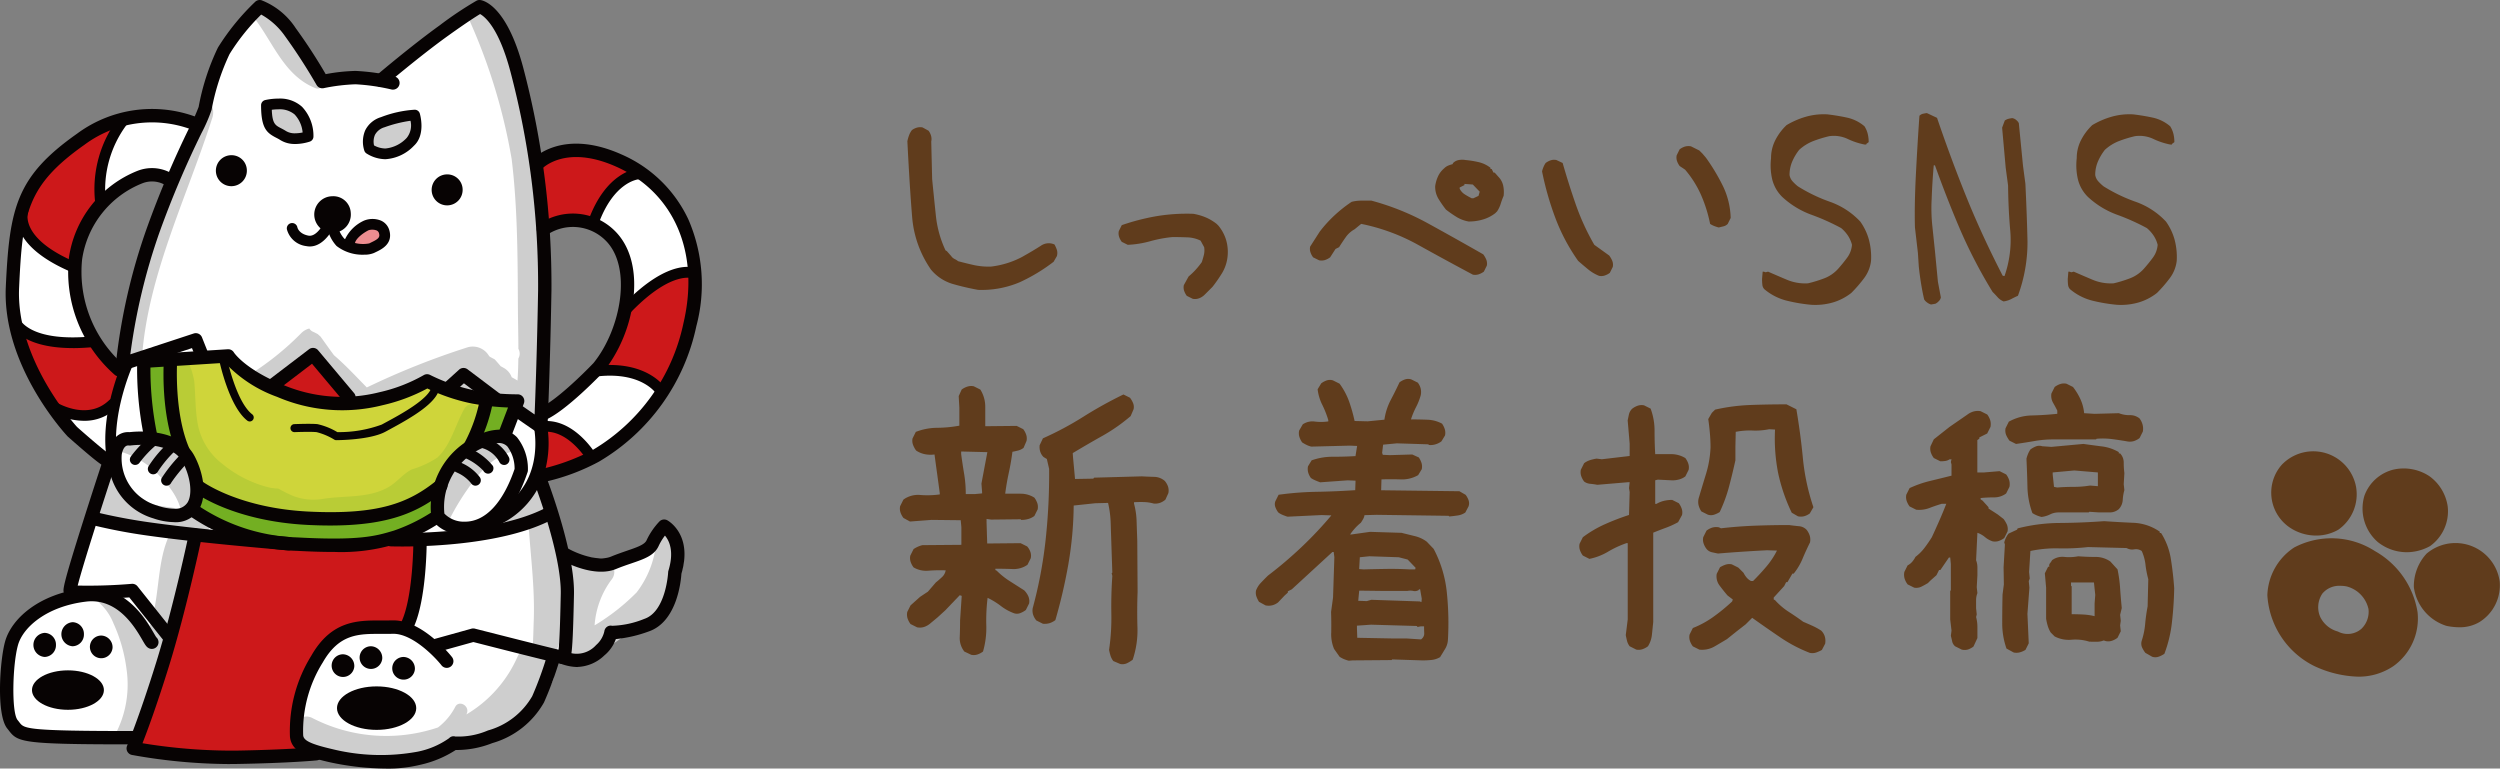 <svg xmlns="http://www.w3.org/2000/svg" xmlns:xlink="http://www.w3.org/1999/xlink" width="253.523" height="77.939" viewBox="0 0 253.523 77.939">
  <rect x="0" y="0" width="253.523" height="77.939" fill="#808080" stroke="none"/>
  <defs>
    <clipPath id="clip-path">
      <rect id="長方形_1" data-name="長方形 1" width="71.162" height="77.939" fill="none"/>
    </clipPath>
  </defs>
  <g id="グループ_2" data-name="グループ 2" transform="translate(-570 -754.061)">
    <path id="シェイプ_1" data-name="シェイプ 1" d="M800.66,822.59a8.588,8.588,0,0,1-4.729-7.181,6.028,6.028,0,0,1,2.714-4.825,8.13,8.13,0,0,1,8.2.365,8.7,8.7,0,0,1,4.318,6.194,5.937,5.937,0,0,1-2.435,5.458,6.266,6.266,0,0,1-3.6,1.08A11.178,11.178,0,0,1,800.66,822.59Zm.85-7.335a2.472,2.472,0,0,0-.216,2.373,2.806,2.806,0,0,0,1.793,1.477,2.114,2.114,0,0,0,2.388-.284,2.388,2.388,0,0,0,.711-2,3.04,3.04,0,0,0-2.252-2.3,3.526,3.526,0,0,0-.606-.053A2.229,2.229,0,0,0,801.509,815.255Zm12.584,3.275a4.777,4.777,0,0,1-3.307-3.928,4.864,4.864,0,0,1,1.294-3.4,4.53,4.53,0,0,1,7.409,2.807,4.387,4.387,0,0,1-2.058,4.14,3.916,3.916,0,0,1-2.028.523A6.6,6.6,0,0,1,814.093,818.53Zm-6.979-8.513a4.51,4.51,0,0,1-1.336-4.7,4.212,4.212,0,0,1,2.969-2.641,4.731,4.731,0,0,1,3.594.66,4.581,4.581,0,0,1,1.881,3.108,4.341,4.341,0,0,1-1.786,3.991,4.893,4.893,0,0,1-2.372.626A4.738,4.738,0,0,1,807.115,810.017Zm-8.867-1.43a4.271,4.271,0,0,1-.85-6.4,4.416,4.416,0,0,1,7.527,2.239,4.39,4.39,0,0,1-1.8,4.354,4.491,4.491,0,0,1-2.248.592A4.8,4.8,0,0,1,798.248,808.587Z" transform="translate(4 -1)" fill="#603c1c"/>
    <g id="ベクトルスマートオブジェクト" transform="translate(570 754.061)">
      <g id="グループ_2-2" data-name="グループ 2">
        <g id="グループ_1" data-name="グループ 1" clip-path="url(#clip-path)">
          <path id="パス_1" data-name="パス 1" d="M20.532,12.212S22.153,6.377,23.5,4.206A11.5,11.5,0,0,1,26.475.95S31.2,4.478,31.743,6.785s.945,1.356.945,1.356,5.4-.407,6.079-.271,3.511-2.578,6.483-4.478S48.355.679,48.355.679s4.458,2.307,5.673,12.89,1.485,29.172,1.081,29.172A20.607,20.607,0,0,1,52,40.706l-4.863-.543L43.763,38.4a10.24,10.24,0,0,1-5.4,2.171c-2.971.136-3.241-.678-3.241-.678l-3.377-3.664L27.826,38.67l-4.593-2.442s-9.86,1.357-10.4.679-.27-8.684,4.052-16.961,3.647-7.735,3.647-7.735" fill="#fff"/>
          <path id="パス_2" data-name="パス 2" d="M12.833,36.906S10.942,44.234,11.212,46s-1.351,4.614-1.351,4.614L6.89,60.923a18.091,18.091,0,0,0-2.566,1.085C3.378,62.551,0,64.722.812,70.285s1.756,3.663,5,4.206a34.8,34.8,0,0,0,8.239-.136s3.377-10.99,4.593-15.468l1.215-4.478,4.592.407-5.268-2.578s2.161-1.9,1.216-3.527S17.966,44.1,15.94,44.1s-1.08-2.442-1.08-2.442l-.135-4.885Z" fill="#fff"/>
          <path id="パス_3" data-name="パス 3" d="M52.273,41.655l-1.621,2.85s-2.836.542-3.647,1.763-2.7,2.578-2.566,3.392a5.408,5.408,0,0,1-.27,2.035L42.683,53.46s.54,4.614-.27,5.97A23.741,23.741,0,0,0,40.792,63.5a27.816,27.816,0,0,0-3.782.271A7.692,7.692,0,0,0,31.2,69.064c-1.216,3.663-1.891,5.563,1.08,7.055s8.239,1.086,10.265.814a6.835,6.835,0,0,0,3.512-1.764s.135,1.086,3.782-.543a10.834,10.834,0,0,0,5.132-5.291l.811-2.442a7.394,7.394,0,0,0,3.242.136C60.106,66.621,62,64.043,62,64.043s2.566.678,3.511-.407,2.971-2.443,2.837-5.292,0-4.749-.811-4.885-1.216,2.578-3.647,2.985-5.672.814-6.483,0-1.891-5.563-1.891-5.563L54.7,48.847s.136-3.392.27-4.749-.54-1.628-.54-1.628Z" fill="#fff"/>
          <path id="パス_4" data-name="パス 4" d="M64.7,17.368c-.314-.257-2.566,1.764-3.512,2.985a3.149,3.149,0,0,0-.811,2.17s2.837,1.629,2.971,3.664,0,4.885,0,4.885A10.715,10.715,0,0,1,67.4,28.494c2.431-.814,2.971-.95,2.971-.95s.811-4.884-5.673-10.176" fill="#fff"/>
          <path id="パス_5" data-name="パス 5" d="M60.917,36.906,55.11,42.741s4.051,1.493,4.457,2.849,3.917-.814,5.132-2.713,2.836-3.392,2.3-3.392-.405-1.764-6.078-2.578" fill="#fff"/>
          <path id="パス_6" data-name="パス 6" d="M12.428,12.347s-1.891,3.392-2.026,5.563l-.135,2.171s3.241-2.307,4.322-2.171,2.566.407,2.566.407l2.566-6.106s-5-1.764-7.294.136" fill="#fff"/>
          <path id="パス_7" data-name="パス 7" d="M1.893,22.795A31.906,31.906,0,0,0,5.27,25.916L7.16,27.408S9.321,34.6,9.457,34.6a13.83,13.83,0,0,1-5.4-.407,7.122,7.122,0,0,1-2.836-1.628,97.561,97.561,0,0,1,.675-9.769" fill="#fff"/>
          <path id="パス_8" data-name="パス 8" d="M11.347,41.113c.135-.407-1.891,1.221-3.241.814a3.083,3.083,0,0,0-2.3.135l5.133,4.614a32.023,32.023,0,0,1,.405-5.563" fill="#fff"/>
          <path id="パス_9" data-name="パス 9" d="M17.7,36.5l5.538-.272a28.213,28.213,0,0,0,8.644,4.342c4.592,1.221,11.346-2.035,11.346-2.035A23.743,23.743,0,0,0,47.95,40.3l1.351.135a15.565,15.565,0,0,1-1.892,4.885c-1.216,1.628-2.566,4.614-6.753,5.97a21.5,21.5,0,0,1-9.725.95c-2.7-.272-6.078-.543-7.429-1.221s-3.647-2.035-3.647-2.035a17.835,17.835,0,0,0-1.215-3.393c-.54-.814-2.026-6.377-.946-9.09" fill="#cfd53a"/>
          <path id="パス_10" data-name="パス 10" d="M17.29,37.042l-2.566-.272.27,7.6,2.837.271Z" fill="#73af22"/>
          <path id="パス_11" data-name="パス 11" d="M20.4,49.389l-.675,2.035a13.435,13.435,0,0,0,7.294,3.392c4.457.543,12.7.272,14.181-.543A13.017,13.017,0,0,0,44.168,51.7l.27-2.035s-5,2.849-7.969,2.849-9.724-.679-11.751-1.357A46.62,46.62,0,0,1,20.4,49.389" fill="#73af22"/>
          <path id="パス_12" data-name="パス 12" d="M49.3,40.434s-.27,3.257-1.081,4.071,2.971-.679,2.971-.679L52,40.706Z" fill="#73af22"/>
          <path id="パス_13" data-name="パス 13" d="M26.745,10.991s1.756-.95,2.7-.407,2.026,2.849,2.026,2.849-.135.543-1.485.407-3.242-1.493-3.242-2.85" fill="#cecece"/>
          <path id="パス_14" data-name="パス 14" d="M42.143,11.4s-4.052.407-4.187,1.086-.946,2.035.135,2.578,4.322.814,4.052-3.663" fill="#cecece"/>
          <path id="パス_15" data-name="パス 15" d="M12.428,12.347S10.4,14.79,10.267,16.69a23.428,23.428,0,0,0,0,3.392,36.875,36.875,0,0,0-1.891,3.935l-.81,2.85a7.068,7.068,0,0,1-3.917-2.171c-1.756-1.9-1.486-3.121-1.486-3.121s1.621-7.191,10.265-9.227" fill="#cd181a"/>
          <path id="パス_16" data-name="パス 16" d="M2.028,33.515A11.931,11.931,0,0,0,6.215,34.6a8.278,8.278,0,0,0,3.106-.543l2.7,3.257s.811,3.256-1.485,4.206-4.052,1.356-4.728.542-3.782-5.834-3.782-8.548" fill="#cd181a"/>
          <path id="パス_17" data-name="パス 17" d="M54.163,16.418l.811,6.242a11.77,11.77,0,0,1,3.106-.543c.811.136,2.3.407,2.3.407s.945-2.849,1.756-3.392S64.7,17.368,64.7,17.368s-6.077-4.206-10.535-.95" fill="#cd181a"/>
          <path id="パス_18" data-name="パス 18" d="M70.372,27.544s-3.917.136-5.268,2.171a8.742,8.742,0,0,1-2.026,2.442s-1.62,4.342-2.161,4.749,2.971.543,4.322,1.221a9.8,9.8,0,0,1,2.3,1.628s3.512-6.377,2.837-12.212" fill="#cd181a"/>
          <path id="パス_19" data-name="パス 19" d="M55.109,42.741A39.064,39.064,0,0,1,54.7,47.9c-.27.543,3.107-.272,3.917-.814a2.36,2.36,0,0,0,.945-1.493S57,43.148,55.109,42.741" fill="#cd181a"/>
          <path id="パス_20" data-name="パス 20" d="M19.856,54.41S16.075,69.335,15.67,70.692s-2.026,4.749-2.026,4.749,7.834,2.171,12.831,1.357l5-.814s-1.485,0-1.216-4.206,2.161-5.97,3.512-6.92,5.672-.814,6.348-1.086A3.076,3.076,0,0,0,41.6,61.6c0-.678.81-6.377.81-6.377s-6.753-.136-8.374.136-14.182-.95-14.182-.95" fill="#cd181a"/>
          <path id="パス_21" data-name="パス 21" d="M31.608,35.685,27.826,38.67a9.845,9.845,0,0,0,4.052,1.9,17.407,17.407,0,0,0,4.052,0Z" fill="#cd181a"/>
          <path id="パス_22" data-name="パス 22" d="M39.171,22.931c.037-.405-1.89-.543-2.7.407s-1.486,1.629-1.486,1.629,1.621.543,2.3.135,1.756-.678,1.89-2.17" fill="#ed8d90"/>
          <path id="パス_23" data-name="パス 23" d="M49.774,36.537a1.9,1.9,0,0,0-2.326-1.326A78.236,78.236,0,0,0,37.2,39.292c-.841-.852-1.657-1.727-2.53-2.546-.256-.24-.521-.486-.8-.72-.464-.624-.91-1.266-1.366-1.894-.09-.079-.182-.16-.273-.245-.162-.089-.325-.174-.5-.25a.822.822,0,0,1-.364-.325,1.8,1.8,0,0,0-.833.487,28.882,28.882,0,0,1-5.466,4.349,18.544,18.544,0,0,1,2.915,1.305,6.874,6.874,0,0,1,3.048-2.562c.025-.025.049-.051.077-.075a1.093,1.093,0,0,1,1.806.479c.492,1.464,1.941,2.4,2.844,3.643.145-.06.294-.115.444-.169.789-.283,1.6-.509,2.406-.731a40.17,40.17,0,0,0,4.593-1.331.968.968,0,0,1,1.108.358.891.891,0,0,1,.16.04,6.937,6.937,0,0,1,1.9.49q1.04-.364,2.08-.724a1.932,1.932,0,0,0,1.321-2.337" fill="#cecece"/>
          <path id="パス_24" data-name="パス 24" d="M30.8,38.469l-.087-.024.1.03h0l-.008,0" fill="#cecece"/>
          <path id="パス_25" data-name="パス 25" d="M55.4,29.527a38.526,38.526,0,0,1-.2-6.063,61.186,61.186,0,0,0-.7-6.667,50.074,50.074,0,0,0-1.7-7.131A34.935,34.935,0,0,1,51.4,4.82a11.642,11.642,0,0,1-1.645-3.155c-.3-.162-.6-.327-.91-.478-.039-.019-.088-.042-.145-.065a1.1,1.1,0,0,1-.189.06,1.689,1.689,0,0,0-.972.733,58.29,58.29,0,0,1,4.346,14.2c.242,1.965.385,3.945.474,5.905.14,3.05.145,6.1.161,9.157.008,1.4.047,2.8.05,4.2a.971.971,0,0,1-.006.985c-.01.744-.033,1.486-.084,2.228-.193-.116-.39-.227-.588-.335a1.774,1.774,0,0,0-.824-.955c-.1-.056-.193-.109-.291-.16-.2-.236-.4-.469-.613-.7-.765-.4-1.517-.817-2.266-1.243a7.287,7.287,0,0,0-1.6,1.036c-.817.649-1.576,1.365-2.385,2.024-.449.366-.914.717-1.387,1.058a3.741,3.741,0,0,1,2.868.283,16.989,16.989,0,0,1,2.234.424,9.553,9.553,0,0,1,3.059.714,1.742,1.742,0,0,0,.175-.077c.245.072.49.148.733.232a8.781,8.781,0,0,1,3.4,1.911c-.016-1.236-.114-2.468-.141-3.7-.044-2.014.143-4.06.279-6.068q.12-1.755.274-3.509" fill="#cecece"/>
          <path id="パス_26" data-name="パス 26" d="M21.463,12.155c.027-.084.055-.167.082-.251a1.771,1.771,0,0,0-.148-1.374,1.53,1.53,0,0,1-.1.144q-.3.37-.583.745c-1.479,4.623-3.853,8.94-5.5,13.5a59.02,59.02,0,0,0-3.069,12.768c.086.016.171.035.256.058a1.153,1.153,0,0,1,.208-.253,4.466,4.466,0,0,1,.943-.668,6.467,6.467,0,0,1,.848-.606c.6-8.243,4.473-16.067,7.013-23.909.017-.053.033-.106.051-.159" fill="#cecece"/>
          <path id="パス_27" data-name="パス 27" d="M18.82,46.924A6.756,6.756,0,0,0,14.8,43.94a1.2,1.2,0,0,0-.746-.013,3.059,3.059,0,0,0-2.123.751l-.029.026a1.2,1.2,0,0,0-.706.814h0c.11.032.218.069.325.108A8.767,8.767,0,0,1,16.2,48.28c1.209,1.215,2.388,2.9,2.245,4.678a1.2,1.2,0,0,0,1.029-.919,7.872,7.872,0,0,0-.653-5.115" fill="#cecece"/>
          <path id="パス_28" data-name="パス 28" d="M51.642,45a1.55,1.55,0,0,0-1.046-.548A4.575,4.575,0,0,0,47.2,45.711a8.366,8.366,0,0,0-2.285,1.933c-.044.21-.09.421-.136.632-.145,1.134-.339,2.266-.494,3.4.268.311.545.617.794.938.1.13.213.268.324.415a24.149,24.149,0,0,1,2.986-4.706c1.1-1.316,2.5-2.546,4.228-2.606a1.348,1.348,0,0,0-.98-.713" fill="#cecece"/>
          <path id="パス_29" data-name="パス 29" d="M56.914,58.534c-.05-.241-.105-.48-.162-.72a23.111,23.111,0,0,0-1.217-7.682,1.3,1.3,0,0,0-1.578-.9,1.318,1.318,0,0,0-.672.466c.006.009.011.018.017.027a1.049,1.049,0,0,0-.316.245A9.646,9.646,0,0,1,50.815,51.4a1.31,1.31,0,0,0-.461,1.763,1.287,1.287,0,0,0,1.756.462c.478-.309.982-.562,1.463-.85.2,3.392.683,6.76.553,10.174-.03.782-.041,1.645-.094,2.525a1.283,1.283,0,0,1,.137.077,20.428,20.428,0,0,0,1.906,1.119,1.158,1.158,0,0,0,.142-.209,11.532,11.532,0,0,0,.7-7.924" fill="#cecece"/>
          <path id="パス_30" data-name="パス 30" d="M20.333,51.945q-2.14-.372-4.294-.663c-.335-.092-.665-.2-.987-.321-.685-.5-1.482-.835-2.176-1.306a1.271,1.271,0,0,0-2.165-.907l-.023.027a1.445,1.445,0,0,0-.727,1.082,6.24,6.24,0,0,0-.525,1.767,1.318,1.318,0,0,0,1.237,1.632q2.466.218,4.918.551c.537.137,1.085.247,1.637.339-1.325,2.744-1.008,6.037-1.9,8.929l-.129.418a7.912,7.912,0,0,0-3.207-3.14,1.366,1.366,0,0,0-.671-.189,3.17,3.17,0,0,0-.986-.348,1.363,1.363,0,0,0-1.405.524,5.516,5.516,0,0,1,2.588,2.9,16,16,0,0,1,1.312,4.608,10.815,10.815,0,0,1-1.483,7.23,1.16,1.16,0,0,0,1.277-.044,1.244,1.244,0,0,0,.775-.565,41.24,41.24,0,0,0,4.216-10.1,27.2,27.2,0,0,0,1.013-5.119,10.578,10.578,0,0,1,1.254-4.6,1.367,1.367,0,0,0,.1-.176h.013c1.437.127,1.764-2.285.341-2.532" fill="#cecece"/>
          <path id="パス_31" data-name="パス 31" d="M54.947,65.915a1.147,1.147,0,0,0-1.228-.026,1.182,1.182,0,0,0-1.2.624,12.754,12.754,0,0,1-5.232,5.942c.011-.022.023-.042.034-.064.378-.784-.787-1.472-1.167-.685a6.235,6.235,0,0,1-1.738,2.064c-.124.042-.249.082-.374.12a16.36,16.36,0,0,1-12.325-1.055c-1.453-.8-2.748,1.429-1.295,2.226a18.95,18.95,0,0,0,17.437.019,1.635,1.635,0,0,0,.3-.025,8.75,8.75,0,0,0,2.515-1.048A19.747,19.747,0,0,0,53.9,71.82a6.938,6.938,0,0,0,2.159-2.785,2.677,2.677,0,0,0-1.111-3.12" fill="#cecece"/>
          <path id="パス_32" data-name="パス 32" d="M69.088,55.027a1.177,1.177,0,0,0-.47-.794c-.933-1-2.753.089-2.143,1.347a9.786,9.786,0,0,1-1.918,4.5q-.163.163-.336.33a21.136,21.136,0,0,1-3.03,2.441q-.438.3-.893.565a8.763,8.763,0,0,1,1.662-4.564c.992-1.131-.419-2.75-1.508-2.085a1.263,1.263,0,0,0-.751-.251h-.6a1.256,1.256,0,0,0-2.165.882c.149,2.592.846,5.371.181,7.934a1.315,1.315,0,0,0,2.019,1.382,1.325,1.325,0,0,0,.369-.068A12.853,12.853,0,0,0,62.6,65a26.042,26.042,0,0,0,2.206-1.664,1.741,1.741,0,0,0,.773.054c1.949-.278,3.059-2.422,3.1-4.228a1.5,1.5,0,0,0-.017-.256,4.5,4.5,0,0,0,.421-3.875" fill="#cecece"/>
          <path id="パス_33" data-name="パス 33" d="M47.338,41.176l-.194.182c-.006.011-.01.021-.017.032-.928,1.6-1.38,3.713-2.766,5.008a9.72,9.72,0,0,1-2.592,1.2c-.881.437-1.481,1.268-2.323,1.767-2,1.183-4.4.87-6.605,1.212a5.851,5.851,0,0,1-3.092-.272,13.636,13.636,0,0,1-1.522-.759,5.564,5.564,0,0,1-.895-.1,11.973,11.973,0,0,1-4.784-2.407A6.629,6.629,0,0,1,20,42.672c-.207-1.346-.176-2.708-.307-4.056a10.3,10.3,0,0,0-.269-1.076.731.731,0,0,0-.111-.218.679.679,0,0,0-1.327-.189c-.919,3.52.715,7.2,1.982,10.535a.611.611,0,0,0-.022.707,5.264,5.264,0,0,0,.646.815.639.639,0,0,0,.528.183,16.124,16.124,0,0,0,5.816,2.254.555.555,0,0,0,.437.316c6.858,1.2,15.449.9,19.187-5.751a20.105,20.105,0,0,0,1.9-4.357c.267-.674-.674-1.081-1.128-.66" fill="#b9cc36"/>
          <path id="パス_34" data-name="パス 34" d="M32.625,7.8c-.14-.173-.283-.344-.424-.515A24.661,24.661,0,0,0,27.358,1.42a.606.606,0,0,0-.333-.174c-.532-.621-1.647.039-1.133.725,1.873,2.5,2.977,5.709,6.077,6.961.7.282,1.031-.674.656-1.134" fill="#cecece"/>
          <path id="パス_35" data-name="パス 35" d="M12.428,37.585a.672.672,0,0,1-.419-.146.683.683,0,0,1-.254-.59A60.368,60.368,0,0,1,14.9,23.109a99.393,99.393,0,0,1,4.318-10.2,19.575,19.575,0,0,0,.926-2.067A23.777,23.777,0,0,1,22.1,4.824,23.8,23.8,0,0,1,25.876.186a.673.673,0,0,1,.641-.162A7.338,7.338,0,0,1,29.986,2.85a54.928,54.928,0,0,1,3.043,4.669,18.357,18.357,0,0,1,3.035-.327A21.541,21.541,0,0,1,40,7.752a.678.678,0,0,1-.31,1.321,20.583,20.583,0,0,0-3.627-.525,18.868,18.868,0,0,0-3.235.392.672.672,0,0,1-.727-.327,57.251,57.251,0,0,0-3.2-4.95,7.245,7.245,0,0,0-2.413-2.186,21.452,21.452,0,0,0-3.212,4.011,22.98,22.98,0,0,0-1.815,5.625l-.009.042A16.432,16.432,0,0,1,20.432,13.5,98.215,98.215,0,0,0,16.17,23.567a61.484,61.484,0,0,0-2.953,12.366l6.429-2.114a.675.675,0,0,1,.837.392l.54,1.357a.676.676,0,1,1-1.254.5l-.3-.767-6.827,2.245a.666.666,0,0,1-.21.034" fill="#070303"/>
          <path id="パス_36" data-name="パス 36" d="M54.839,43.962a.677.677,0,0,1-.383-.119L52.295,42.35a.678.678,0,0,1,.765-1.118l1.155.8c.085-2.12.255-6.811.353-12.6a84.829,84.829,0,0,0-2.814-22.2c-1.17-4.408-2.58-5.538-3.069-5.807-.407.245-1.384.864-3.314,2.249-2.78,2-6.269,4.956-6.3,4.986a.677.677,0,0,1-.872-1.036c.035-.03,3.565-3.027,6.391-5.055a36.444,36.444,0,0,1,3.739-2.5.673.673,0,0,1,.384-.065c.267.034,2.662.511,4.351,6.875a86.294,86.294,0,0,1,2.859,22.574c-.134,7.924-.4,13.8-.406,13.86a.676.676,0,0,1-.374.576.668.668,0,0,1-.3.071" fill="#070303"/>
          <path id="パス_37" data-name="パス 37" d="M35.39,40.977a.673.673,0,0,1-.516-.24l-3.234-3.85-3.406,2.6a.673.673,0,0,1-.946-.131.68.68,0,0,1,.13-.951l3.917-2.985a.673.673,0,0,1,.924.1l3.646,4.341a.681.681,0,0,1-.081.956.671.671,0,0,1-.435.159" fill="#070303"/>
          <path id="パス_38" data-name="パス 38" d="M50.246,41.113a.671.671,0,0,1-.4-.136l-2.8-2.107-.938.848a.674.674,0,0,1-.954-.051.681.681,0,0,1,.05-.958l1.351-1.221a.673.673,0,0,1,.857-.038l3.241,2.442a.679.679,0,0,1-.406,1.221" fill="#070303"/>
          <path id="パス_39" data-name="パス 39" d="M51.147,44.867a.663.663,0,0,1-.242-.045.679.679,0,0,1-.387-.877l1-2.621a26.016,26.016,0,0,1-3.648-.4,19.463,19.463,0,0,1-4.535-1.528,18.028,18.028,0,0,1-4.557,1.7,16.68,16.68,0,0,1-10.672-.849,13.445,13.445,0,0,1-5.284-3.454l-7.567.479a32.949,32.949,0,0,0,.666,6.722.675.675,0,1,1-1.317.3,34.461,34.461,0,0,1-.692-7.68.678.678,0,0,1,.633-.654l8.554-.543a.675.675,0,0,1,.622.328c.006.01,1.076,1.662,4.9,3.25a15.408,15.408,0,0,0,9.858.779,16.233,16.233,0,0,0,4.477-1.725.672.672,0,0,1,.666-.024,18.617,18.617,0,0,0,4.494,1.563,24.1,24.1,0,0,0,4.365.4.673.673,0,0,1,.568.288.683.683,0,0,1,.077.634l-1.351,3.528a.675.675,0,0,1-.63.435" fill="#070303"/>
          <path id="パス_40" data-name="パス 40" d="M33.8,55.973c-1.053,0-2.291-.035-3.766-.116A20,20,0,0,1,19.3,52.365a.681.681,0,0,1-.114-.953.674.674,0,0,1,.947-.115,19.029,19.029,0,0,0,9.976,3.2c6.381.351,8.038-.149,9.793-.677l.061-.018a17.572,17.572,0,0,0,3.613-1.732.677.677,0,0,1,.726,1.144,18.7,18.7,0,0,1-3.95,1.887l-.061.018a18.921,18.921,0,0,1-6.489.849" fill="#070303"/>
          <path id="パス_41" data-name="パス 41" d="M18.551,46.36a.676.676,0,0,1-.621-.412c-1.665-3.9-1.329-9.139-1.314-9.36a.675.675,0,1,1,1.348.093c0,.051-.328,5.132,1.208,8.732a.679.679,0,0,1-.355.89.67.67,0,0,1-.266.055" fill="#070303"/>
          <path id="パス_42" data-name="パス 42" d="M33.5,53.292c-.718,0-1.478-.019-2.287-.059-7.411-.368-11.237-3.134-11.4-3.252a.681.681,0,0,1-.145-.949.673.673,0,0,1,.943-.145c.047.034,3.7,2.645,10.664,2.99,7.154.355,10.187-.888,13.006-3.154a.677.677,0,0,1,.844,1.06c-2.674,2.149-5.65,3.509-11.63,3.509" fill="#070303"/>
          <path id="パス_43" data-name="パス 43" d="M47.725,45.862a.677.677,0,0,1-.577-1.031,15.505,15.505,0,0,0,1.533-4.424.675.675,0,1,1,1.33.237A16.6,16.6,0,0,1,48.3,45.536a.673.673,0,0,1-.577.325" fill="#070303"/>
          <path id="パス_44" data-name="パス 44" d="M17.641,52.951a6.821,6.821,0,0,1-2.091-.384A6.366,6.366,0,0,1,11.007,45.9c.213-1.341,1.04-2.154,2.13-2.076a10.593,10.593,0,0,1,1.182-.063c1.51,0,4.213.312,5.364,2.408.865,1.576,1.394,3.957.509,5.462a2.748,2.748,0,0,1-2.551,1.322M13,45.174c-.471,0-.622.719-.657.938a4.982,4.982,0,0,0,3.629,5.165,5.505,5.505,0,0,0,1.671.317,1.461,1.461,0,0,0,1.388-.655c.511-.868.283-2.638-.529-4.117s-2.97-1.706-4.181-1.706a8.7,8.7,0,0,0-1.077.061.692.692,0,0,1-.171,0,.666.666,0,0,0-.072,0" fill="#070303"/>
          <path id="パス_45" data-name="パス 45" d="M47.146,54.264h0c-1.835,0-3.348-1.083-3.425-2.014a7.926,7.926,0,0,1,4.5-7.982,5.1,5.1,0,0,1,2.339-.694,2.549,2.549,0,0,1,1.865.766,5.146,5.146,0,0,1,1.11,3.343.664.664,0,0,1-.035.2c-1.86,5.548-4.778,6.376-6.352,6.376m-2.082-2.175a2.757,2.757,0,0,0,2.082.819c2.071,0,3.857-1.9,5.036-5.347a3.759,3.759,0,0,0-.724-2.271,1.182,1.182,0,0,0-.9-.358,3.82,3.82,0,0,0-1.705.535,6.547,6.547,0,0,0-3.789,6.623" fill="#070303"/>
          <path id="パス_46" data-name="パス 46" d="M11.8,48.666a.541.541,0,0,1-.506-.351c-1.859-4.949,1.06-11.45,1.185-11.724a.541.541,0,1,1,.982.452c-.028.063-2.855,6.367-1.156,10.889a.543.543,0,0,1-.314.7.536.536,0,0,1-.191.035" fill="#070303"/>
          <path id="パス_47" data-name="パス 47" d="M49.526,53.6a.679.679,0,0,1-.242-1.311c6.37-2.461,4.876-8.971,4.809-9.246a.675.675,0,1,1,1.311-.324,10.874,10.874,0,0,1,.03,4.3,8.566,8.566,0,0,1-5.665,6.54.679.679,0,0,1-.243.045" fill="#070303"/>
          <path id="パス_48" data-name="パス 48" d="M17.021,65.084a.672.672,0,0,1-.528-.255l-3.381-4.246c-.548.037-1.65.107-2.753.147-.918.033-1.66.04-2.206.021-.843-.03-1.455-.091-1.664-.617-.122-.306-.2-.508,1.942-7.276,1.025-3.234,2.085-6.454,2.1-6.486a.676.676,0,1,1,1.282.426C10.446,50.934,8.351,57.475,7.88,59.382a52.636,52.636,0,0,0,5.489-.176.674.674,0,0,1,.577.253l3.6,4.523a.68.68,0,0,1-.106.953.67.67,0,0,1-.421.149" fill="#070303"/>
          <path id="パス_49" data-name="パス 49" d="M13.508,75.486c-11.219,0-11.69-.2-12.608-1.4-.048-.062-.1-.129-.157-.2-1.156-1.395-.748-7-.22-8.853.645-2.269,3.383-4.81,8.043-5.372,4.1-.493,6.241,3.187,7.047,4.572.082.14.181.311.231.385a.678.678,0,0,1-.747,1.118c-.247-.124-.365-.327-.65-.818-.748-1.287-2.5-4.3-5.72-3.909-4.023.484-6.4,2.619-6.9,4.4-.559,1.964-.677,6.844-.041,7.611.071.085.132.166.19.242.484.634.665.871,11.537.871a.678.678,0,0,1,0,1.357" fill="#070303"/>
          <path id="パス_50" data-name="パス 50" d="M39.141,77.939a27.578,27.578,0,0,1-5.795-.661c-2.146-.5-3.8-1-3.943-2.59a14.478,14.478,0,0,1,2.157-8.177c2.054-3.61,4.736-3.6,7.1-3.589.369,0,.75,0,1.116-.01l.123,0c2.962,0,5.8,3.542,5.92,3.7a.677.677,0,1,1-1.057.845c-.71-.895-2.948-3.184-4.863-3.184l-.079,0c-.392.013-.786.011-1.166.01-2.286-.01-4.261-.018-5.925,2.9a13.087,13.087,0,0,0-1.984,7.382c.042.464.53.841,2.9,1.39a20.543,20.543,0,0,0,8.679.277,8.344,8.344,0,0,0,3.218-1.371.607.607,0,0,1,.624-.172,7.583,7.583,0,0,0,3.315-.614A7.492,7.492,0,0,0,53.972,70.6a36.079,36.079,0,0,0,1.482-4.044.676.676,0,1,1,1.29.4,36.325,36.325,0,0,1-1.579,4.278,8.773,8.773,0,0,1-5.239,4.123,9.832,9.832,0,0,1-3.711.7,10.889,10.889,0,0,1-3.539,1.486,13.978,13.978,0,0,1-3.536.4" fill="#070303"/>
          <path id="パス_51" data-name="パス 51" d="M29.267,55.812c-.02,0-.04,0-.06,0l-.6-.052c-2.469-.216-9.028-.788-13.794-1.468a55.647,55.647,0,0,1-5.575-1.077A.678.678,0,0,1,9.58,51.9c.024.006,2.379.613,5.427,1.047,4.73.674,11.263,1.245,13.722,1.46l.6.052a.679.679,0,0,1-.059,1.355" fill="#070303"/>
          <path id="パス_52" data-name="パス 52" d="M40.769,55.421c-.67,0-1.091-.013-1.171-.016a.679.679,0,0,1,.047-1.356c.1,0,10.157.32,15.695-2.548a.678.678,0,0,1,.619,1.206c-4.752,2.462-12.295,2.714-15.19,2.714" fill="#070303"/>
          <path id="パス_53" data-name="パス 53" d="M23.241,77.482a56.707,56.707,0,0,1-9.863-.924.673.673,0,0,1-.467-.35.682.682,0,0,1-.022-.585c.012-.027,1.18-2.758,2.947-8.436s3.3-12.98,3.315-13.053a.675.675,0,1,1,1.321.279c-.015.074-1.558,7.426-3.348,13.179-1.261,4.053-2.207,6.591-2.674,7.778a56.036,56.036,0,0,0,9.492.749c5.313-.09,8.022-.356,8.048-.359a.678.678,0,0,1,.134,1.35c-.112.011-2.79.275-8.16.365-.242,0-.484.006-.723.006" fill="#070303"/>
          <path id="パス_54" data-name="パス 54" d="M41.332,64a.677.677,0,0,1-.611-.966c1.182-2.545,1.2-8.07,1.2-8.126a.677.677,0,0,1,.675-.679h0a.677.677,0,0,1,.675.679c0,.239-.016,5.881-1.324,8.7a.675.675,0,0,1-.613.392" fill="#070303"/>
          <path id="パス_55" data-name="パス 55" d="M58.582,67.644a5.027,5.027,0,0,1-1.722-.34.678.678,0,0,1,.462-1.275,2.635,2.635,0,0,0,3.129-.616,2.578,2.578,0,0,0,.837-1.4.667.667,0,0,1,.282-.46.629.629,0,0,1,.5-.092,9.355,9.355,0,0,0,3.267-.7c2.2-.736,2.419-4.681,2.42-4.721a.676.676,0,0,1,.029-.172c.607-1.98.071-3.056-.355-3.553a5.579,5.579,0,0,0-.636,1.048c-.441.975-1.471,1.326-2.773,1.771-.467.159-1,.34-1.548.567-2.257.927-5.32-.778-5.449-.851a.678.678,0,0,1,.661-1.183c.724.407,2.905,1.341,4.277.778.59-.243,1.14-.43,1.625-.6.993-.339,1.778-.607,1.977-1.048a7.21,7.21,0,0,1,1.308-1.917.671.671,0,0,1,.8-.117c.108.058,2.6,1.467,1.429,5.418-.044.694-.427,4.888-3.338,5.862a13.432,13.432,0,0,1-3.312.765,3.826,3.826,0,0,1-1.162,1.654,4.117,4.117,0,0,1-2.712,1.171" fill="#070303"/>
          <path id="パス_56" data-name="パス 56" d="M12.067,38.173A.668.668,0,0,1,11.619,38,13.908,13.908,0,0,1,6.985,26.148a11.221,11.221,0,0,1,6.949-8.819,4.008,4.008,0,0,1,3.342.179.677.677,0,0,1-.686,1.168,2.659,2.659,0,0,0-2.172-.081,9.83,9.83,0,0,0-6.092,7.72,12.54,12.54,0,0,0,4.191,10.67.68.68,0,0,1,.056.958.671.671,0,0,1-.5.228" fill="#070303"/>
          <path id="パス_57" data-name="パス 57" d="M10.717,47.264a.674.674,0,0,1-.335-.089C9.725,46.8,7.36,44.7,6.893,44.289c-.016-.014-.03-.028-.044-.043C6.578,43.956.219,37.07.588,29.1c.371-8,1.051-11.191,7.22-15.539A12.772,12.772,0,0,1,19.861,11.85c.068.024.121.043.159.055a.679.679,0,0,1-.118,1.347,1.407,1.407,0,0,1-.493-.123A11.475,11.475,0,0,0,8.584,14.667c-5.878,4.142-6.3,6.958-6.646,14.492C1.6,36.36,7.432,42.877,7.814,43.3c1.045.929,2.827,2.464,3.239,2.7a.679.679,0,0,1-.336,1.267" fill="#070303"/>
          <path id="パス_58" data-name="パス 58" d="M55.019,42.651a.679.679,0,0,1-.256-1.307c1.507-.619,4.406-3.458,5.422-4.526,2.8-3.448,3.964-9.76,1.206-12.451a4.687,4.687,0,0,0-5.905-.557.677.677,0,0,1-.756-1.124,6.025,6.025,0,0,1,7.6.708c1.6,1.561,2.266,4.083,1.876,7.1a14.835,14.835,0,0,1-3,7.206c-.01.013-.022.026-.033.038-.155.163-3.815,4-5.906,4.864a.673.673,0,0,1-.256.051" fill="#070303"/>
          <path id="パス_59" data-name="パス 59" d="M57.09,67.345c-.105,0-.35,0-9.087-2.237l-3.564.991a.678.678,0,0,1-.36-1.307l3.737-1.04a.669.669,0,0,1,.347,0c2.751.7,6.981,1.777,8.478,2.13.132-1.132.19-3.994.225-5.648.086-4.158-2.805-11.6-2.835-11.678a.679.679,0,0,1,.5-.914,21.289,21.289,0,0,0,5.557-2A19.6,19.6,0,0,0,69.309,32.77c1.681-7.158-.932-13.239-6.821-15.868-5.111-2.282-7.461.143-7.559.247a.677.677,0,0,1-1-.916c.121-.135,3.054-3.272,9.1-.571a13.358,13.358,0,0,1,6.775,6.584,16.5,16.5,0,0,1,.811,10.835,20.943,20.943,0,0,1-9.867,13.73,21.333,21.333,0,0,1-5.192,1.981c.749,2.04,2.726,7.795,2.651,11.465-.052,2.5-.1,3.909-.159,4.869-.079,1.239-.141,2.218-.967,2.218" fill="#070303"/>
          <path id="パス_60" data-name="パス 60" d="M10.176,20.9a.541.541,0,0,1-.536-.481,11.931,11.931,0,0,1,2.374-8.462.538.538,0,0,1,.76-.067.544.544,0,0,1,.068.764,11.022,11.022,0,0,0-2.129,7.641.542.542,0,0,1-.475.6.587.587,0,0,1-.063,0" fill="#070303"/>
          <path id="パス_61" data-name="パス 61" d="M7.565,27.68a.541.541,0,0,1-.208-.042c-6.9-2.888-5.574-6.351-5.514-6.5a.541.541,0,0,1,1,.405c-.021.06-.864,2.665,4.928,5.089a.543.543,0,0,1-.208,1.044" fill="#070303"/>
          <path id="パス_62" data-name="パス 62" d="M7.4,35.3C1.827,35.3.965,32.757.927,32.636A.54.54,0,0,1,1.955,32.3c.025.064,1.026,2.457,7.538,1.8A.543.543,0,0,1,9.6,35.185c-.8.081-1.537.117-2.2.117" fill="#070303"/>
          <path id="パス_63" data-name="パス 63" d="M8.513,42.673a6.807,6.807,0,0,1-3.391-.962.542.542,0,0,1,.566-.925c.132.081,3.193,1.915,5.376-.2a.539.539,0,0,1,.764.014.544.544,0,0,1-.014.767,4.607,4.607,0,0,1-3.3,1.306" fill="#070303"/>
          <path id="パス_64" data-name="パス 64" d="M60.151,23.157a.515.515,0,0,1-.182-.032.543.543,0,0,1-.326-.694c1.81-5.072,4.935-5.325,5.067-5.334a.543.543,0,0,1,.072,1.084c-.116.01-2.574.277-4.122,4.617a.541.541,0,0,1-.509.359" fill="#070303"/>
          <path id="パス_65" data-name="パス 65" d="M63.664,31.75a.538.538,0,0,1-.379-.155.545.545,0,0,1-.008-.768c4.74-4.855,7.3-3.685,7.575-3.535l-.512.956.012.006c-.02-.01-2.133-.938-6.3,3.333a.536.536,0,0,1-.385.163" fill="#070303"/>
          <path id="パス_66" data-name="パス 66" d="M67,40.163a.539.539,0,0,1-.453-.246c-.067-.1-1.552-2.241-5.971-1.747a.543.543,0,0,1-.119-1.079c5.135-.572,6.924,2.121,7,2.237a.543.543,0,0,1-.162.749.535.535,0,0,1-.291.086" fill="#070303"/>
          <path id="パス_67" data-name="パス 67" d="M60.062,47.037a.539.539,0,0,1-.466-.268c-.031-.051-2.022-3.379-4.671-2.95a.543.543,0,0,1-.173-1.071c3.389-.553,5.679,3.308,5.776,3.472a.544.544,0,0,1-.193.743.536.536,0,0,1-.273.074" fill="#070303"/>
          <path id="パス_68" data-name="パス 68" d="M29.937,14.6a2.745,2.745,0,0,1-1.5-.391c-.153-.1-.3-.177-.451-.253-.94-.489-1.51-.954-1.51-3.281a.542.542,0,0,1,.41-.527A6.078,6.078,0,0,1,28.23,10a3.306,3.306,0,0,1,2.408.838,4.288,4.288,0,0,1,1.148,3.039.542.542,0,0,1-.359.48,4.981,4.981,0,0,1-1.49.247m-2.374-3.472c.05,1.411.358,1.571.919,1.864.159.083.34.177.533.3a1.7,1.7,0,0,0,.922.222,3.672,3.672,0,0,0,.753-.085,3.084,3.084,0,0,0-.815-1.828,2.358,2.358,0,0,0-1.645-.519,5.144,5.144,0,0,0-.668.046" fill="#070303"/>
          <path id="パス_69" data-name="パス 69" d="M39.081,16.145a3.666,3.666,0,0,1-1.9-.573.542.542,0,0,1-.23-.28,2.942,2.942,0,0,1,.085-2.075,2.622,2.622,0,0,1,1.6-1.337,11.445,11.445,0,0,1,3.419-.754.541.541,0,0,1,.518.387c.026.087.624,2.149-.6,3.271a4.358,4.358,0,0,1-2.885,1.361m-1.158-1.4a2.451,2.451,0,0,0,1.158.314,3.4,3.4,0,0,0,2.159-1.078,2.016,2.016,0,0,0,.382-1.733,12.981,12.981,0,0,0-2.632.657,1.589,1.589,0,0,0-.976.778,1.734,1.734,0,0,0-.09,1.062" fill="#070303"/>
          <path id="パス_70" data-name="パス 70" d="M25.034,17.275a1.571,1.571,0,1,1-1.571-1.536,1.553,1.553,0,0,1,1.571,1.536" fill="#070303"/>
          <path id="パス_71" data-name="パス 71" d="M46.915,19.22a1.571,1.571,0,1,1-1.571-1.535,1.554,1.554,0,0,1,1.571,1.535" fill="#070303"/>
          <path id="パス_72" data-name="パス 72" d="M35.57,21.574A1.855,1.855,0,1,1,33.724,19.9a1.767,1.767,0,0,1,1.846,1.673" fill="#070303"/>
          <path id="パス_73" data-name="パス 73" d="M31.416,24.993a1.846,1.846,0,0,1-.365-.037,2.307,2.307,0,0,1-1.956-1.7.54.54,0,1,1,1.063-.194c.013.055.172.644,1.105.831.9.181,1.647-1.4,1.653-1.412a.541.541,0,1,1,.983.45c-.041.09-.952,2.063-2.484,2.063" fill="#070303"/>
          <path id="パス_74" data-name="パス 74" d="M36.9,25.829a4.29,4.29,0,0,1-2.772-.886,3.856,3.856,0,0,1-.964-2.008.54.54,0,1,1,1.07-.145,2.784,2.784,0,0,0,.657,1.385.817.817,0,0,0,.1.082,3.934,3.934,0,0,1,1.923-1.884,2.285,2.285,0,0,1,1.722,0,1.514,1.514,0,0,1,.857,1.025c.357,1.347-.821,1.9-1.387,2.169l-.177.085a2.442,2.442,0,0,1-1.025.174M36,24.642a3.343,3.343,0,0,0,1.441.043c.062-.031.13-.063.2-.1.745-.351.9-.528.8-.906a.433.433,0,0,0-.24-.307,1.274,1.274,0,0,0-.825-.024c-.408.2-1.255.762-1.378,1.291" fill="#070303"/>
          <path id="パス_75" data-name="パス 75" d="M25.326,42.741a.4.4,0,0,1-.247-.085c-1.854-1.432-2.811-5.95-2.852-6.141a.405.405,0,1,1,.793-.166c.009.044.936,4.414,2.552,5.663a.407.407,0,0,1-.247.73" fill="#070303"/>
          <path id="パス_76" data-name="パス 76" d="M34.106,44.64a.4.4,0,0,1-.2-.055,6.562,6.562,0,0,0-1.8-.762c-.638-.064-2.222,0-2.239,0a.407.407,0,0,1-.033-.813c.068,0,1.657-.068,2.353,0a6.819,6.819,0,0,1,2.023.811,12.583,12.583,0,0,0,4.5-.764l.421-.229c1.437-.775,4.428-2.389,4.641-3.621a.405.405,0,1,1,.8.139c-.259,1.5-2.745,2.953-5.055,4.2l-.417.226c-1.559.854-4.85.864-4.989.864" fill="#070303"/>
          <path id="パス_77" data-name="パス 77" d="M13.71,47.151a.537.537,0,0,1-.337-.119.544.544,0,0,1-.084-.763,10.743,10.743,0,0,1,2.071-2.114.542.542,0,0,1,.483.971,11.034,11.034,0,0,0-1.711,1.821.537.537,0,0,1-.422.2" fill="#070303"/>
          <path id="パス_78" data-name="パス 78" d="M15.534,48.1a.529.529,0,0,1-.309-.1.544.544,0,0,1-.133-.756A11.68,11.68,0,0,1,17.3,44.709a.539.539,0,0,1,.735.21.545.545,0,0,1-.21.738,11.809,11.809,0,0,0-1.846,2.212.538.538,0,0,1-.443.231" fill="#070303"/>
          <path id="パス_79" data-name="パス 79" d="M16.885,49.254a.542.542,0,0,1-.5-.756,14.828,14.828,0,0,1,1.786-2.256.539.539,0,0,1,.764-.034.545.545,0,0,1,.033.767,15.649,15.649,0,0,0-1.59,1.95.54.54,0,0,1-.5.329" fill="#070303"/>
          <path id="パス_80" data-name="パス 80" d="M51.124,47.151a.539.539,0,0,1-.5-.332,2.879,2.879,0,0,0-1.732-1.382.542.542,0,0,1,.273-1.05A3.914,3.914,0,0,1,51.622,46.4a.544.544,0,0,1-.288.711.537.537,0,0,1-.21.042" fill="#070303"/>
          <path id="パス_81" data-name="パス 81" d="M49.5,48.033a.539.539,0,0,1-.484-.3,5.812,5.812,0,0,0-1.913-1.314.544.544,0,0,1-.252-.725.539.539,0,0,1,.721-.254,6.207,6.207,0,0,1,2.41,1.806.544.544,0,0,1-.241.729.535.535,0,0,1-.241.057" fill="#070303"/>
          <path id="パス_82" data-name="パス 82" d="M48.221,49.254A.537.537,0,0,1,47.766,49a3.73,3.73,0,0,0-1.434-1.08c-.39-.2-.625-.324-.718-.6a.541.541,0,0,1,.933-.513c.061.038.18.1.279.15a4.663,4.663,0,0,1,1.848,1.458.544.544,0,0,1-.163.75.533.533,0,0,1-.291.086" fill="#070303"/>
          <path id="パス_83" data-name="パス 83" d="M10.537,69.98c0,1.1-1.633,2-3.647,2s-3.647-.9-3.647-2,1.633-2,3.647-2,3.647.9,3.647,2" fill="#070303"/>
          <path id="パス_84" data-name="パス 84" d="M5.675,65.4a1.186,1.186,0,0,1-1.148,1.221,1.224,1.224,0,0,1,0-2.442A1.186,1.186,0,0,1,5.675,65.4" fill="#070303"/>
          <path id="パス_85" data-name="パス 85" d="M8.511,64.315a1.186,1.186,0,0,1-1.148,1.222,1.224,1.224,0,0,1,0-2.442,1.186,1.186,0,0,1,1.148,1.221" fill="#070303"/>
          <path id="パス_86" data-name="パス 86" d="M11.415,65.672a1.15,1.15,0,1,1-1.148-1.221,1.186,1.186,0,0,1,1.148,1.221" fill="#070303"/>
          <path id="パス_87" data-name="パス 87" d="M42.21,71.811c0,1.218-1.8,2.205-4.018,2.205s-4.018-.987-4.018-2.205,1.8-2.205,4.018-2.205,4.018.987,4.018,2.205" fill="#070303"/>
          <path id="パス_88" data-name="パス 88" d="M35.93,67.571a1.15,1.15,0,1,1-1.148-1.221,1.186,1.186,0,0,1,1.148,1.221" fill="#070303"/>
          <path id="パス_89" data-name="パス 89" d="M38.766,66.757a1.15,1.15,0,1,1-1.148-1.221,1.186,1.186,0,0,1,1.148,1.221" fill="#070303"/>
          <path id="パス_90" data-name="パス 90" d="M42.075,67.843a1.15,1.15,0,1,1-1.148-1.221,1.186,1.186,0,0,1,1.148,1.221" fill="#070303"/>
        </g>
      </g>
    </g>
    <path id="パス_91" data-name="パス 91" d="M-56.808-2.543A26.158,26.158,0,0,1-59.4-3.148,4.529,4.529,0,0,1-61.591-4.6,10.843,10.843,0,0,1-63.5-9.93q-.242-2.906-.484-7.689a3.94,3.94,0,0,1,.167-.59,2.071,2.071,0,0,1,.288-.53A1.521,1.521,0,0,1-63-19a1.173,1.173,0,0,1,.56-.015l.605.333a1.521,1.521,0,0,1,.257.53,1.173,1.173,0,0,1,.015.56l.091,3.814q.182,1.847.378,3.708a10.863,10.863,0,0,0,.984,3.527l.121.061.454.515a.844.844,0,0,0,.333.288,2.043,2.043,0,0,1,.363.227q.787.212,1.6.394a7.032,7.032,0,0,0,1.756.151,9.01,9.01,0,0,0,3.118-.969q1.241-.7,1.907-1.135a1.409,1.409,0,0,1,1.393-.136,3.219,3.219,0,0,1,.242.545,1.13,1.13,0,0,1,0,.636l-.333.575a17.693,17.693,0,0,1-3.436,2.074A9.871,9.871,0,0,1-56.808-2.543Zm21.767.908-.605-.3a1.807,1.807,0,0,1-.272-.515,1.1,1.1,0,0,1-.03-.575l.484-.878a7.184,7.184,0,0,0,.7-.666,8.317,8.317,0,0,0,.636-.787q.121-.363.212-.727a2.037,2.037,0,0,0,.03-.787l-.363-.666a3.306,3.306,0,0,0-1.362-.333q-.757-.03-1.483-.03a12.946,12.946,0,0,0-2.271.424,10.076,10.076,0,0,1-2.271.363l-.605-.3a1.807,1.807,0,0,1-.272-.515,1.1,1.1,0,0,1-.03-.575l.3-.605a22.479,22.479,0,0,1,3.512-.908,18.743,18.743,0,0,1,3.754-.242A5.916,5.916,0,0,1-33.74-9.9a4.966,4.966,0,0,1,1.12.666l.182.182a4.209,4.209,0,0,1,.787,1.483,4.341,4.341,0,0,1,.121,1.786,4.032,4.032,0,0,1-.545,1.544,14.481,14.481,0,0,1-.969,1.393l-.242.242-.3.3-.242.242a1.613,1.613,0,0,1-.545.363A1.222,1.222,0,0,1-35.042-1.635Zm28.4-2.452q-2.725-1.453-5.51-3a20.034,20.034,0,0,0-5.812-2.149l-.666.545a2.71,2.71,0,0,0-.908.817q-.363.515-.666,1l-.363.182-.545.848a1.807,1.807,0,0,1-.515.272,1.209,1.209,0,0,1-.605.03l-.605-.3a1.807,1.807,0,0,1-.272-.515,1.1,1.1,0,0,1-.03-.575l.969-1.514a13.25,13.25,0,0,1,1.514-1.665,13.825,13.825,0,0,1,1.726-1.362,4.1,4.1,0,0,1,1-.121h1a25.712,25.712,0,0,1,5.782,2.331Q-8.34-7.72-5.585-6.146a2.648,2.648,0,0,1,.3.515A1.1,1.1,0,0,1-5.222-5l-.3.605a1.807,1.807,0,0,1-.515.272A1.209,1.209,0,0,1-6.645-4.087Zm-.424-5.389A3.5,3.5,0,0,1-8.28-9.93a11.805,11.805,0,0,1-1.09-.757,11.8,11.8,0,0,1-.757-1.09,2.389,2.389,0,0,1-.333-1.271,3.492,3.492,0,0,1,.272-.969,2.348,2.348,0,0,1,.636-.848,1.257,1.257,0,0,1,.394-.272,3,3,0,0,1,.454-.151l.061-.121a1.066,1.066,0,0,1,.575-.3,2.016,2.016,0,0,1,.7,0,9.674,9.674,0,0,1,1.317.212,3.057,3.057,0,0,1,1.2.575v.121h.121l.182.363h.121l.484.545a1.826,1.826,0,0,1,.394.848,3.123,3.123,0,0,1,.03.969,8.21,8.21,0,0,0-.3.817,2.9,2.9,0,0,1-.363.757l-.182.182a3.806,3.806,0,0,1-1.241.636A4.963,4.963,0,0,1-7.069-9.476Zm1-2.6.121-.424-.7-.727-.848-.061v.121l-.484.242v.121a1.42,1.42,0,0,0,.515.575,7.758,7.758,0,0,0,.7.394h.182ZM6.161-3.966a4.217,4.217,0,0,1-1.12-.666q-.515-.424-1-.848A19.267,19.267,0,0,1,1.726-9.839,30.416,30.416,0,0,1,.378-14.562a3,3,0,0,1,.151-.454,2.441,2.441,0,0,1,.212-.394,1.807,1.807,0,0,1,.515-.272,1.1,1.1,0,0,1,.575-.03l.636.3Q3.073-13.29,3.8-11.2A23.955,23.955,0,0,0,5.676-7.114L7.19-6.024a2.648,2.648,0,0,1,.3.515,1.1,1.1,0,0,1,.061.636l-.3.605A1.807,1.807,0,0,1,6.736-4,1.1,1.1,0,0,1,6.161-3.966ZM18.3-8.87a3.637,3.637,0,0,1-.469-.151,2.222,2.222,0,0,1-.409-.212,14.3,14.3,0,0,0-.908-2.906,10.429,10.429,0,0,0-1.635-2.6l-.545-.363a1.807,1.807,0,0,1-.272-.515,1.1,1.1,0,0,1-.03-.575l.3-.605a1.807,1.807,0,0,1,.515-.272,1.316,1.316,0,0,1,.636-.03l.848.424.3.3.363.424a20.1,20.1,0,0,1,1.726,2.876,7.9,7.9,0,0,1,.787,3.239l-.3.605a.9.9,0,0,1-.424.242Zm9.385,7.841a16.739,16.739,0,0,1-2.513-.424,5.655,5.655,0,0,1-2.24-1.15.737.737,0,0,1-.212-.454,5.516,5.516,0,0,1-.03-.605l.061-.727h.121l.182.061L23.3-4.39q.969.424,1.938.833a4.741,4.741,0,0,0,2.119.348,13.379,13.379,0,0,0,1.665-.515,3.629,3.629,0,0,0,1.393-.969q.484-.545.908-1.12a2.5,2.5,0,0,0,.484-1.3,3.026,3.026,0,0,0-.394-.908,3.614,3.614,0,0,0-.7-.787,22.337,22.337,0,0,0-3.042-1.362,8.746,8.746,0,0,1-2.921-1.786,3.747,3.747,0,0,1-1.029-1.786,6.283,6.283,0,0,1-.121-2.149,4.006,4.006,0,0,1,.424-1.816,5.6,5.6,0,0,1,1.15-1.544,8.231,8.231,0,0,1,1.953-.848,6.586,6.586,0,0,1,2.195-.242q1.029.121,2,.333a4.014,4.014,0,0,1,1.756.878,2.634,2.634,0,0,1,.333.787,3.624,3.624,0,0,1,.091.817l-.242.182v.061h-.182a7.228,7.228,0,0,1-1.726-.575,3.289,3.289,0,0,0-1.847-.272,12.4,12.4,0,0,0-1.589.484,4.569,4.569,0,0,0-1.468.908,5.344,5.344,0,0,0-.7,1.181,3.421,3.421,0,0,0-.272,1.362,1.246,1.246,0,0,0,.3.636,4.425,4.425,0,0,0,.545.515,16.263,16.263,0,0,0,3.27,1.574,7.738,7.738,0,0,1,3.058,2,5.762,5.762,0,0,1,.878,1.847,6.775,6.775,0,0,1,.212,2.149,3.614,3.614,0,0,1-.7,1.741,13.691,13.691,0,0,1-1.3,1.5,5.543,5.543,0,0,1-1.877.969A6.467,6.467,0,0,1,27.685-1.029Zm12.14-.03a1.22,1.22,0,0,1-.409-.212,1.136,1.136,0,0,1-.288-.3q-.182-.787-.318-1.635t-.227-1.7L38.493-6.3l-.3-2.573q-.061-2.24.091-5.268t.363-6.055a.714.714,0,0,1,.333-.2,3.615,3.615,0,0,1,.424-.076l1.029.484q1.453,4.269,3.012,8.113t3.648,7.9l.182.03a11.068,11.068,0,0,0,.59-4.526q-.2-2.165-.227-4.647l-.242-1.816-.363-4.057.272-.727a1.209,1.209,0,0,1,.348-.167,3,3,0,0,1,.409-.076.81.81,0,0,1,.409.2.868.868,0,0,1,.257.318l.424,4.329.242,1.816q.151,3.118.212,5.782a15.592,15.592,0,0,1-.969,5.57q-.333.151-.681.333a2.384,2.384,0,0,1-.772.242,1.64,1.64,0,0,1-.605-.424q-.242-.272-.515-.545a50.591,50.591,0,0,1-3.285-6.312q-1.317-3.073-2.558-6.524H40.1q-.151,1.726-.212,3.451a16.932,16.932,0,0,0,.061,2.634l.272,2.6.3,3.118.3,1.6a.723.723,0,0,1-.2.363,1.216,1.216,0,0,1-.348.272Zm18.86.03a16.739,16.739,0,0,1-2.513-.424,5.655,5.655,0,0,1-2.24-1.15.737.737,0,0,1-.212-.454,5.516,5.516,0,0,1-.03-.605l.061-.727h.121l.182.061L54.3-4.39q.969.424,1.938.833a4.741,4.741,0,0,0,2.119.348,13.379,13.379,0,0,0,1.665-.515,3.629,3.629,0,0,0,1.393-.969q.484-.545.908-1.12a2.5,2.5,0,0,0,.484-1.3,3.026,3.026,0,0,0-.394-.908,3.614,3.614,0,0,0-.7-.787,22.337,22.337,0,0,0-3.042-1.362,8.746,8.746,0,0,1-2.921-1.786,3.747,3.747,0,0,1-1.029-1.786,6.283,6.283,0,0,1-.121-2.149,4.006,4.006,0,0,1,.424-1.816,5.6,5.6,0,0,1,1.15-1.544,8.231,8.231,0,0,1,1.953-.848,6.586,6.586,0,0,1,2.195-.242q1.029.121,2,.333a4.014,4.014,0,0,1,1.756.878,2.634,2.634,0,0,1,.333.787,3.624,3.624,0,0,1,.091.817l-.242.182v.061h-.182a7.228,7.228,0,0,1-1.726-.575,3.289,3.289,0,0,0-1.847-.272,12.4,12.4,0,0,0-1.589.484,4.569,4.569,0,0,0-1.468.908,5.344,5.344,0,0,0-.7,1.181,3.421,3.421,0,0,0-.272,1.362,1.246,1.246,0,0,0,.3.636,4.425,4.425,0,0,0,.545.515,16.263,16.263,0,0,0,3.27,1.574,7.738,7.738,0,0,1,3.058,2,5.761,5.761,0,0,1,.878,1.847,6.775,6.775,0,0,1,.212,2.149,3.614,3.614,0,0,1-.7,1.741,13.691,13.691,0,0,1-1.3,1.5,5.543,5.543,0,0,1-1.877.969A6.467,6.467,0,0,1,58.685-1.029ZM-42.4,35.395l-.7-.3a1.772,1.772,0,0,1-.282-.531,5.88,5.88,0,0,1-.149-.6A22,22,0,0,0-43.3,30.3q-.033-1.909.1-3.835l-.066-.266.066-.066-.1-2.988q-.033-1-.066-2.042a10.419,10.419,0,0,0-.266-2.042l-1.295.033-2.191.232a36.809,36.809,0,0,1-.531,5.894,52.864,52.864,0,0,1-1.328,5.728,1.982,1.982,0,0,1-.564.3,1.743,1.743,0,0,1-.7.066l-.664-.332a1.776,1.776,0,0,1-.315-.548,1.383,1.383,0,0,1-.05-.714,44.778,44.778,0,0,0,1.312-6.973,61.424,61.424,0,0,0,.349-7.139l-.232-1-.332-.2a1.346,1.346,0,0,1-.332-.531,1.62,1.62,0,0,1-.066-.664l.332-.7a32.6,32.6,0,0,0,4.1-2.191,42.228,42.228,0,0,1,4.067-2.258l.664.332a2.5,2.5,0,0,1,.315.548,1.043,1.043,0,0,1,.05.614l-.3.7a17.89,17.89,0,0,1-2.872,2.009q-1.511.847-3,1.743l.033.465.2,2.158,1.859-.033.066-.1,4.848-.133q.6.033,1.229.05a1.7,1.7,0,0,1,1.1.415,1.826,1.826,0,0,1,.315.531,1.31,1.31,0,0,1,.05.7l-.3.664a1.648,1.648,0,0,1-.564.332,1.5,1.5,0,0,1-.631.066,3.973,3.973,0,0,0-.963-.149q-.5-.017-1.029.017v.133a7.779,7.779,0,0,1,.266,1.843q.033,1.013.066,1.942l.033,5.18q-.066,1.727-.017,3.536a9.3,9.3,0,0,1-.481,3.337,3.686,3.686,0,0,1-.564.349A1.116,1.116,0,0,1-42.4,35.395Zm-15.107-.93-.7-.332a2.2,2.2,0,0,1-.465-1.494q.033-.863.033-1.66l.166-2.49-.2-.066-1.461,1.527-.8.73-.8.664a1.982,1.982,0,0,1-.564.3,1.444,1.444,0,0,1-.7.033l-.664-.332a1.982,1.982,0,0,1-.3-.564,1.326,1.326,0,0,1-.033-.664l.332-.664.963-.863.8-.531.8-.93q.332-.266.631-.548A1.181,1.181,0,0,0-60.1,25.9a14.984,14.984,0,0,0-1.727.033,2.52,2.52,0,0,1-1.527-.332,1.982,1.982,0,0,1-.3-.564,1.212,1.212,0,0,1-.033-.631l.332-.664a3.056,3.056,0,0,1,.415-.232,2.725,2.725,0,0,1,.481-.166l3.951-.033V21.516l-.066-.7-2.955-.033-2.191.166-.664-.365a1.982,1.982,0,0,1-.3-.564,1.212,1.212,0,0,1-.033-.631l.332-.664a2.516,2.516,0,0,1,1.743-.465A9.262,9.262,0,0,0-60.7,18.2v-.133q-.133-1-.266-1.959t-.266-1.959a2.972,2.972,0,0,1-1-.033,2.48,2.48,0,0,1-.863-.365,2.272,2.272,0,0,1-.315-.581,1.173,1.173,0,0,1-.05-.647l.332-.664a6.036,6.036,0,0,1,2.175-.415,13.157,13.157,0,0,0,2.241-.216V9.43l-.066-1.2.3-.664a1.931,1.931,0,0,1,.581-.3,1.282,1.282,0,0,1,.647-.033l.664.332a3.254,3.254,0,0,1,.5,1.76v1.959l3.188-.033.664.332a1.982,1.982,0,0,1,.3.564,1.212,1.212,0,0,1,.033.631l-.3.7a1.5,1.5,0,0,1-.531.266q-.266.066-.6.133-.133,1.063-.365,2.125t-.365,2.125h1.561a2.559,2.559,0,0,1,1.395.4,1.982,1.982,0,0,1,.3.564,1.212,1.212,0,0,1,.033.631l-.332.664a1.894,1.894,0,0,1-.6.3,2.534,2.534,0,0,1-.73.1l-.066-.066-2.988.033-.465-.066v.365l.066,2.125,3.387-.033.664.332a1.648,1.648,0,0,1,.332.564,1.212,1.212,0,0,1,.033.631l-.332.664a2.427,2.427,0,0,1-1.527.432q-.863-.033-1.727-.033v.133l.133.066a7.771,7.771,0,0,0,1.328,1.063l1.461.93a2,2,0,0,1,.415.6,1.244,1.244,0,0,1,.083.73l-.332.664a2.369,2.369,0,0,1-.564.315.946.946,0,0,1-.631.017A5.114,5.114,0,0,1-54.52,29.5a7.5,7.5,0,0,0-1.328-.813,18.851,18.851,0,0,0-.133,2.772,8.64,8.64,0,0,1-.332,2.673,1.982,1.982,0,0,1-.564.3A1.212,1.212,0,0,1-57.508,34.465Zm1.1-16.369v-.133l-.066-.863.6-3.187-2.656-.066v.266q.133,1,.3,1.992a12.5,12.5,0,0,1,.166,2.059h.93Zm37.188,16.967a3.285,3.285,0,0,1-.5-.166,2.677,2.677,0,0,1-.432-.232l-.564-.8A3.86,3.86,0,0,1-21,32.174q.017-1.063-.017-2.059l.2-1.461.133-4.084-.066-.531h-.133L-25,27.824l-.4.2v.133l-.332.3-.664.7a1.691,1.691,0,0,1-.564.282,1.614,1.614,0,0,1-.7.017l-.664-.365a2.775,2.775,0,0,1-.266-.548,1.143,1.143,0,0,1-.033-.614,2.344,2.344,0,0,1,.5-.78q.332-.349.7-.714a40.961,40.961,0,0,0,3.437-2.922,38.261,38.261,0,0,0,3-3.187l-1-.033-3.453.166q-.3-.1-.531-.2a1.716,1.716,0,0,1-.4-.232,2.052,2.052,0,0,1-.3-.548.872.872,0,0,1,0-.581l.332-.664a32.231,32.231,0,0,1,3.852-.3q1.926-.033,3.918-.166l.033-.963-.8-.033-2.789.2q-.266-.1-.5-.2a2.677,2.677,0,0,1-.432-.232,1.691,1.691,0,0,1-.282-.564,1.344,1.344,0,0,1-.017-.631l.365-.6a6.222,6.222,0,0,1,2.158-.365q1.162,0,2.291-.066l.166-1.029-.73-.033-3.918.1a2.425,2.425,0,0,1-.5-.183,4.011,4.011,0,0,1-.432-.249,2.151,2.151,0,0,1-.282-.581,1.27,1.27,0,0,1-.017-.614l.365-.631a1.734,1.734,0,0,1,1.229-.282,5.086,5.086,0,0,0,1.361-.017v-.133A9.79,9.79,0,0,0-21.9,9.131a4.825,4.825,0,0,1-.481-1.594l.365-.6a1.982,1.982,0,0,1,.564-.3,1.023,1.023,0,0,1,.631,0l.664.332a7.062,7.062,0,0,1,.963,1.793,16.242,16.242,0,0,1,.564,1.992l1.328.033,1.693-.166a6.178,6.178,0,0,1,.631-1.976q.465-.88.9-1.81a1.982,1.982,0,0,1,.564-.3,1.023,1.023,0,0,1,.631,0l.664.332a1.691,1.691,0,0,1,.282.564,1.614,1.614,0,0,1,.017.7A6.418,6.418,0,0,1-12.4,9.347a7.993,7.993,0,0,0-.515,1.245q.83,0,1.66.033a3.332,3.332,0,0,1,1.494.4,2.151,2.151,0,0,1,.282.581,1.27,1.27,0,0,1,.017.614l-.365.6a1.894,1.894,0,0,1-.6.3,1.7,1.7,0,0,1-.664.066l-.066-.066-3.187-.1-1.395.133-.1.83.066.2.73.033,2.258-.066.664.3a2.151,2.151,0,0,1,.282.581,1.27,1.27,0,0,1,.017.614l-.365.6a3.268,3.268,0,0,1-1.793.432q-1-.033-1.926,0l-.033,1.1,7.936.1.631.365a2.052,2.052,0,0,1,.3.548.97.97,0,0,1,0,.614l-.332.631a1.8,1.8,0,0,1-.78.3q-.448.066-.847.1l-.066-.066-7.3-.1-1.229.033a1.207,1.207,0,0,1-.133.382q-.1.183-.232.382a5.086,5.086,0,0,0-.614.581,5.526,5.526,0,0,0-.481.614h.133l1.893-.266,3.188.1q.664.166,1.345.332a3.3,3.3,0,0,1,1.212.564l.7.73A11.99,11.99,0,0,1-9.28,28.123,29.882,29.882,0,0,1-9.164,32.9a1.985,1.985,0,0,1-.249.9q-.216.365-.548.9a2.116,2.116,0,0,1-.83.282,8.455,8.455,0,0,1-.963.05l-3.055-.1-.066.066-3.951.033Zm7.4-2.225a.693.693,0,0,0,.249-.581q-.017-.349-.017-.681h-.332l-.332.066-.066-.1-4.648-.133-1.428.1v.266l.033.963,3.42.066h1.527l1.527.1Zm-.033-3.719.033-.332-.166-.963h-.133v.066a.761.761,0,0,1-.564.1,1.357,1.357,0,0,0-.6,0h-2.258l-2.623-.033-.1,1.029.863.033.465-.133,4.914.166Zm-.631-3.32.033-.166-.8-.83-.9-.232-2.988-.1-.963.1-.066,1.2.465.033q1.2-.033,2.324-.05t2.324.05Zm40.01,8.467a14.733,14.733,0,0,1-3-1.577q-1.444-.979-2.839-1.976l-.664.664-.9.7-1,.8q-.664.4-1.295.764a2.529,2.529,0,0,1-1.494.3l-.664-.332a1.982,1.982,0,0,1-.3-.564,1.212,1.212,0,0,1-.033-.631l.332-.664A9.735,9.735,0,0,0,17.73,30.63a18.561,18.561,0,0,0,1.926-1.577l.066-.2-.531-.4q-.4-.465-.8-1a1.537,1.537,0,0,1-.3-1.2l.332-.664a2.631,2.631,0,0,1,.564-.266,1.212,1.212,0,0,1,.631-.033l.664.332.531.531a2.41,2.41,0,0,0,.315.481,1.4,1.4,0,0,0,.448.349h.2q.73-.73,1.361-1.478a8.11,8.11,0,0,0,1.063-1.61l-1-.033q-1.295.066-2.54.149t-2.44.183q-.332-.066-.631-.133a.985.985,0,0,1-.531-.332,1.982,1.982,0,0,1-.3-.564,1.212,1.212,0,0,1-.033-.631l.332-.664a1.982,1.982,0,0,1,.564-.3,1.444,1.444,0,0,1,.7-.033l.2.1q1.693-.2,3.437-.266t3.47-.066q.465.066.979.116a1.2,1.2,0,0,1,.813.382,1.982,1.982,0,0,1,.3.564,1.444,1.444,0,0,1,.033.7q-.4.8-.747,1.627A6.28,6.28,0,0,1,25.9,26.23h-.133l-.5.863h-.133l-.2.4-1.062,1.162v.2l.133.066A6.892,6.892,0,0,0,25.384,30.1q.747.481,1.478,1.013.465.2.913.4a6.808,6.808,0,0,1,.913.5,1.413,1.413,0,0,1,.365.6,1.6,1.6,0,0,1,.033.73l-.332.631a3.531,3.531,0,0,1-.6.266A1.212,1.212,0,0,1,27.525,34.266Zm-17.6-.332L9.264,33.6A1.5,1.5,0,0,1,9,33.07q-.066-.266-.133-.6l.2-1.594V23.143H8.932a10.1,10.1,0,0,0-1.859.863,6,6,0,0,1-1.893.73L4.516,24.4a1.982,1.982,0,0,1-.3-.564,1.212,1.212,0,0,1-.033-.631l.332-.664a11.616,11.616,0,0,1,2.258-1.328,24.813,24.813,0,0,1,2.424-.93l.066-2.324-.066-.4.066-.6H9.131l-3.154.266a6.606,6.606,0,0,0-.7-.1,1.211,1.211,0,0,1-.631-.232,1.982,1.982,0,0,1-.3-.564,1.212,1.212,0,0,1-.033-.631l.332-.664a1.982,1.982,0,0,1,.564-.3,4.628,4.628,0,0,1,.7-.166l.531.066,2.822-.332V13.049l-.2-2.357q.066-.332.133-.631A1.157,1.157,0,0,1,9.529,9.5a1.982,1.982,0,0,1,.564-.3,1.212,1.212,0,0,1,.631-.033l.664.332a6.424,6.424,0,0,1,.4,2.274q0,1.212.066,2.341h1.594a2.786,2.786,0,0,1,1.461.4,1.982,1.982,0,0,1,.3.564,1.212,1.212,0,0,1,.033.631l-.332.664a1.894,1.894,0,0,1-.6.3,2.534,2.534,0,0,1-.73.1L12.119,16.7l-.266.066v2.391h.133a2.668,2.668,0,0,1,.73-.3,3.553,3.553,0,0,1,.863-.1l.664.332a1.982,1.982,0,0,1,.3.564,1.212,1.212,0,0,1,.033.631l-.4.73a8.769,8.769,0,0,1-1.229.564q-.631.232-1.295.5v9.064q-.066.664-.133,1.295a2.7,2.7,0,0,1-.4,1.162,1.982,1.982,0,0,1-.564.3A1.212,1.212,0,0,1,9.928,33.934ZM26.33,20.42l-.631-.365a17.828,17.828,0,0,1-1.378-4.018,18.045,18.045,0,0,1-.315-4.416l-.6-.033a6.918,6.918,0,0,1-1.677.133,7.289,7.289,0,0,0-1.71.133l-.033,1.494v1.395q-.3,1.361-.647,2.673a15.01,15.01,0,0,1-.946,2.573,2.631,2.631,0,0,1-.564.266,1.023,1.023,0,0,1-.631,0l-.664-.332a2.011,2.011,0,0,1-.282-.631,1.494,1.494,0,0,1,.017-.73q.365-1.229.747-2.474a10.707,10.707,0,0,0,.448-2.64q0-.7-.066-1.461t-.166-1.428l.365-.631L17.93,9.6A19.34,19.34,0,0,1,21.5,9.131q1.81-.066,3.669-.066l1,.5q.432,2.557.664,5a22.235,22.235,0,0,0,1.063,4.931l-.365.631a1.691,1.691,0,0,1-.564.282A1.344,1.344,0,0,1,26.33,20.42ZM62.256,34.664l-.7-.4a3.145,3.145,0,0,1-.332-.548,1,1,0,0,1-.033-.681,7.554,7.554,0,0,0,.349-1.71q.083-.913.249-1.776l.066-2.756a9.716,9.716,0,0,1-.282-1.461,4.66,4.66,0,0,0-.382-1.395,1.014,1.014,0,0,0-.764-.166,1.111,1.111,0,0,1-.764-.133l-3.918-.1a21.845,21.845,0,0,1-2.955.133,12.425,12.425,0,0,0-2.889.266l-.133,2.125.066.664-.1.266.066.664-.2,2.656.133,2.988-.332.664a2.141,2.141,0,0,1-.564.249,1.344,1.344,0,0,1-.631.017l-.73-.4a7.723,7.723,0,0,1-.432-2.64q0-1.444.033-2.839l.133-1.029L47.182,25.6l.133-2.324-.066-.2a2.425,2.425,0,0,1,.183-.5,2.241,2.241,0,0,1,.249-.4l.863-.4.066-.133a17.6,17.6,0,0,1,4.283-.548q2.225-.017,4.482-.183,1.461.1,2.955.166a5.009,5.009,0,0,1,2.689.9v.133h.133a6.9,6.9,0,0,1,1,2.673q.232,1.478.332,2.938-.033,1.76-.232,3.47a12.911,12.911,0,0,1-.764,3.171,2.514,2.514,0,0,1-.6.3A1.023,1.023,0,0,1,62.256,34.664Zm-19.324-.73-.664-.332a.9.9,0,0,1-.3-.5q-.066-.3-.133-.564l.066-.531-.133-1.129V27.99l.066-.066V25.268L41.77,24.6h-.133l-.863,1.262h-.133l-.266.531-.6.531-.266.266q-.332.2-.664.365a1.165,1.165,0,0,1-.73.1l-.664-.332a1.982,1.982,0,0,1-.3-.564,1.444,1.444,0,0,1-.033-.7l.332-.664a1.479,1.479,0,0,0,.465-.365,2.441,2.441,0,0,0,.332-.5,4.625,4.625,0,0,0,.93-.93q.4-.531.73-1.062.4-.863.764-1.693t.7-1.693h-.465q-.664.2-1.262.432a2.9,2.9,0,0,1-1.328.166l-.664-.332a1.982,1.982,0,0,1-.3-.564,1.212,1.212,0,0,1-.033-.631l.332-.664a11.138,11.138,0,0,1,2.092-.73q1.1-.266,2.158-.531V15.174l-.066-.266.066-.266h-.2a1.033,1.033,0,0,1-.432.166,3.526,3.526,0,0,1-.5.033l-.664-.332a1.982,1.982,0,0,1-.3-.564,1.212,1.212,0,0,1-.033-.631l.332-.7L41.7,11.355l1.826-1.262a1.894,1.894,0,0,1,.6-.3,1.6,1.6,0,0,1,.73-.033l.664.332a1.982,1.982,0,0,1,.3.564,1.444,1.444,0,0,1,.033.7l-.332.664-.8.4v.133l-.2.133v3.287h.664l1.594-.133.664.332a1.982,1.982,0,0,1,.3.564,1.444,1.444,0,0,1,.033.7l-.332.664a1.992,1.992,0,0,1-1.229.4q-.7,0-1.361.066v.133l.2.133.6.664v.133l.93.6.6.465a2.9,2.9,0,0,1,.332.564,1.2,1.2,0,0,1,.066.7l-.332.664a1.982,1.982,0,0,1-.564.3,1.212,1.212,0,0,1-.631.033,2.41,2.41,0,0,1-.764-.432,2.41,2.41,0,0,0-.764-.432l-.133,2.789a1.95,1.95,0,0,1,.133.73v.8l-.066,1.2.066.6a1.95,1.95,0,0,0-.133.73v.8l.066.631-.066.266a3.74,3.74,0,0,1,.133,1.029v1.1l-.4.863a1.982,1.982,0,0,1-.564.3A1.212,1.212,0,0,1,42.932,33.934Zm12.949-.8a4.658,4.658,0,0,0-1.793-.2,3.107,3.107,0,0,1-1.727-.332l-.4-.4a2.928,2.928,0,0,1-.3-.664,5.955,5.955,0,0,1-.166-.73V27.658L51.365,26.2l.332-.664h.133a.366.366,0,0,1,.066-.365,1.741,1.741,0,0,0,.2-.3,1.763,1.763,0,0,1,1.262-.332,4.844,4.844,0,0,0,1.395-.066q.863.066,1.727.066A2.6,2.6,0,0,1,58.006,25l.73.8A13.451,13.451,0,0,1,59,27.725q.066,1,.166,1.992l-.166.7.066.6L59,31.477l.066.6-.332.664a1.982,1.982,0,0,1-.564.3,1.212,1.212,0,0,1-.631.033l-.2-.066a1.86,1.86,0,0,1-.7.133Zm.531-2.59V29.252l.066-.863-.133-1.262H54.021v.332l.066.066v2.822q.6,0,1.2.033A6.026,6.026,0,0,1,56.412,30.547ZM51.033,20.486a3.285,3.285,0,0,1-.5-.166,2.677,2.677,0,0,1-.432-.232,8.282,8.282,0,0,1-.5-2.689q-.033-1.428-.1-2.822a3.285,3.285,0,0,1,.166-.5,2.677,2.677,0,0,1,.232-.432,2.369,2.369,0,0,1,.564-.315.946.946,0,0,1,.631-.017l.93.066,3.254-.3q.93.133,1.859.249a4.5,4.5,0,0,1,1.727.581v.133H59a1.333,1.333,0,0,1,.365.93,8.558,8.558,0,0,0,.066,1.063l-.066,1.129.066.6a4.681,4.681,0,0,0-.166,1,1.476,1.476,0,0,1-.4.93,1.408,1.408,0,0,1-.93.332H56.877l-1-.066-.066.066H52.76a1.9,1.9,0,0,0-.863.2A2.8,2.8,0,0,1,51.033,20.486Zm5.711-3.121V15.971l-2.391-.2-2.191.2v.2l.133,1.262.332.066q.8-.066,1.66-.066a10.087,10.087,0,0,0,1.66-.133Zm-8.3-4.283-.664-.332a2.9,2.9,0,0,1-.332-.564,1.2,1.2,0,0,1-.066-.7l.332-.664a4.993,4.993,0,0,1,2.357-.631q1.295-.033,2.557-.166V9.7q-.2-.4-.432-.8a1.442,1.442,0,0,1-.166-.93l.332-.664a1.982,1.982,0,0,1,.564-.3,1.212,1.212,0,0,1,.631-.033l.664.332a6.187,6.187,0,0,1,.764,1.262,4.33,4.33,0,0,1,.365,1.395l1.063.066,2.457-.066a2.925,2.925,0,0,0,1.1.2,1.5,1.5,0,0,1,1,.332,1.894,1.894,0,0,1,.3.6,1.6,1.6,0,0,1,.033.73l-.332.664a1.982,1.982,0,0,1-.564.3,1.444,1.444,0,0,1-.7.033q-.764-.133-1.527-.232a7.329,7.329,0,0,0-1.561-.033l-.066.066H52.229a10.937,10.937,0,0,0-1.926.166Q49.373,12.949,48.443,13.082Z" transform="translate(726 786)" fill="#603c1c"/>
  </g>
</svg>
